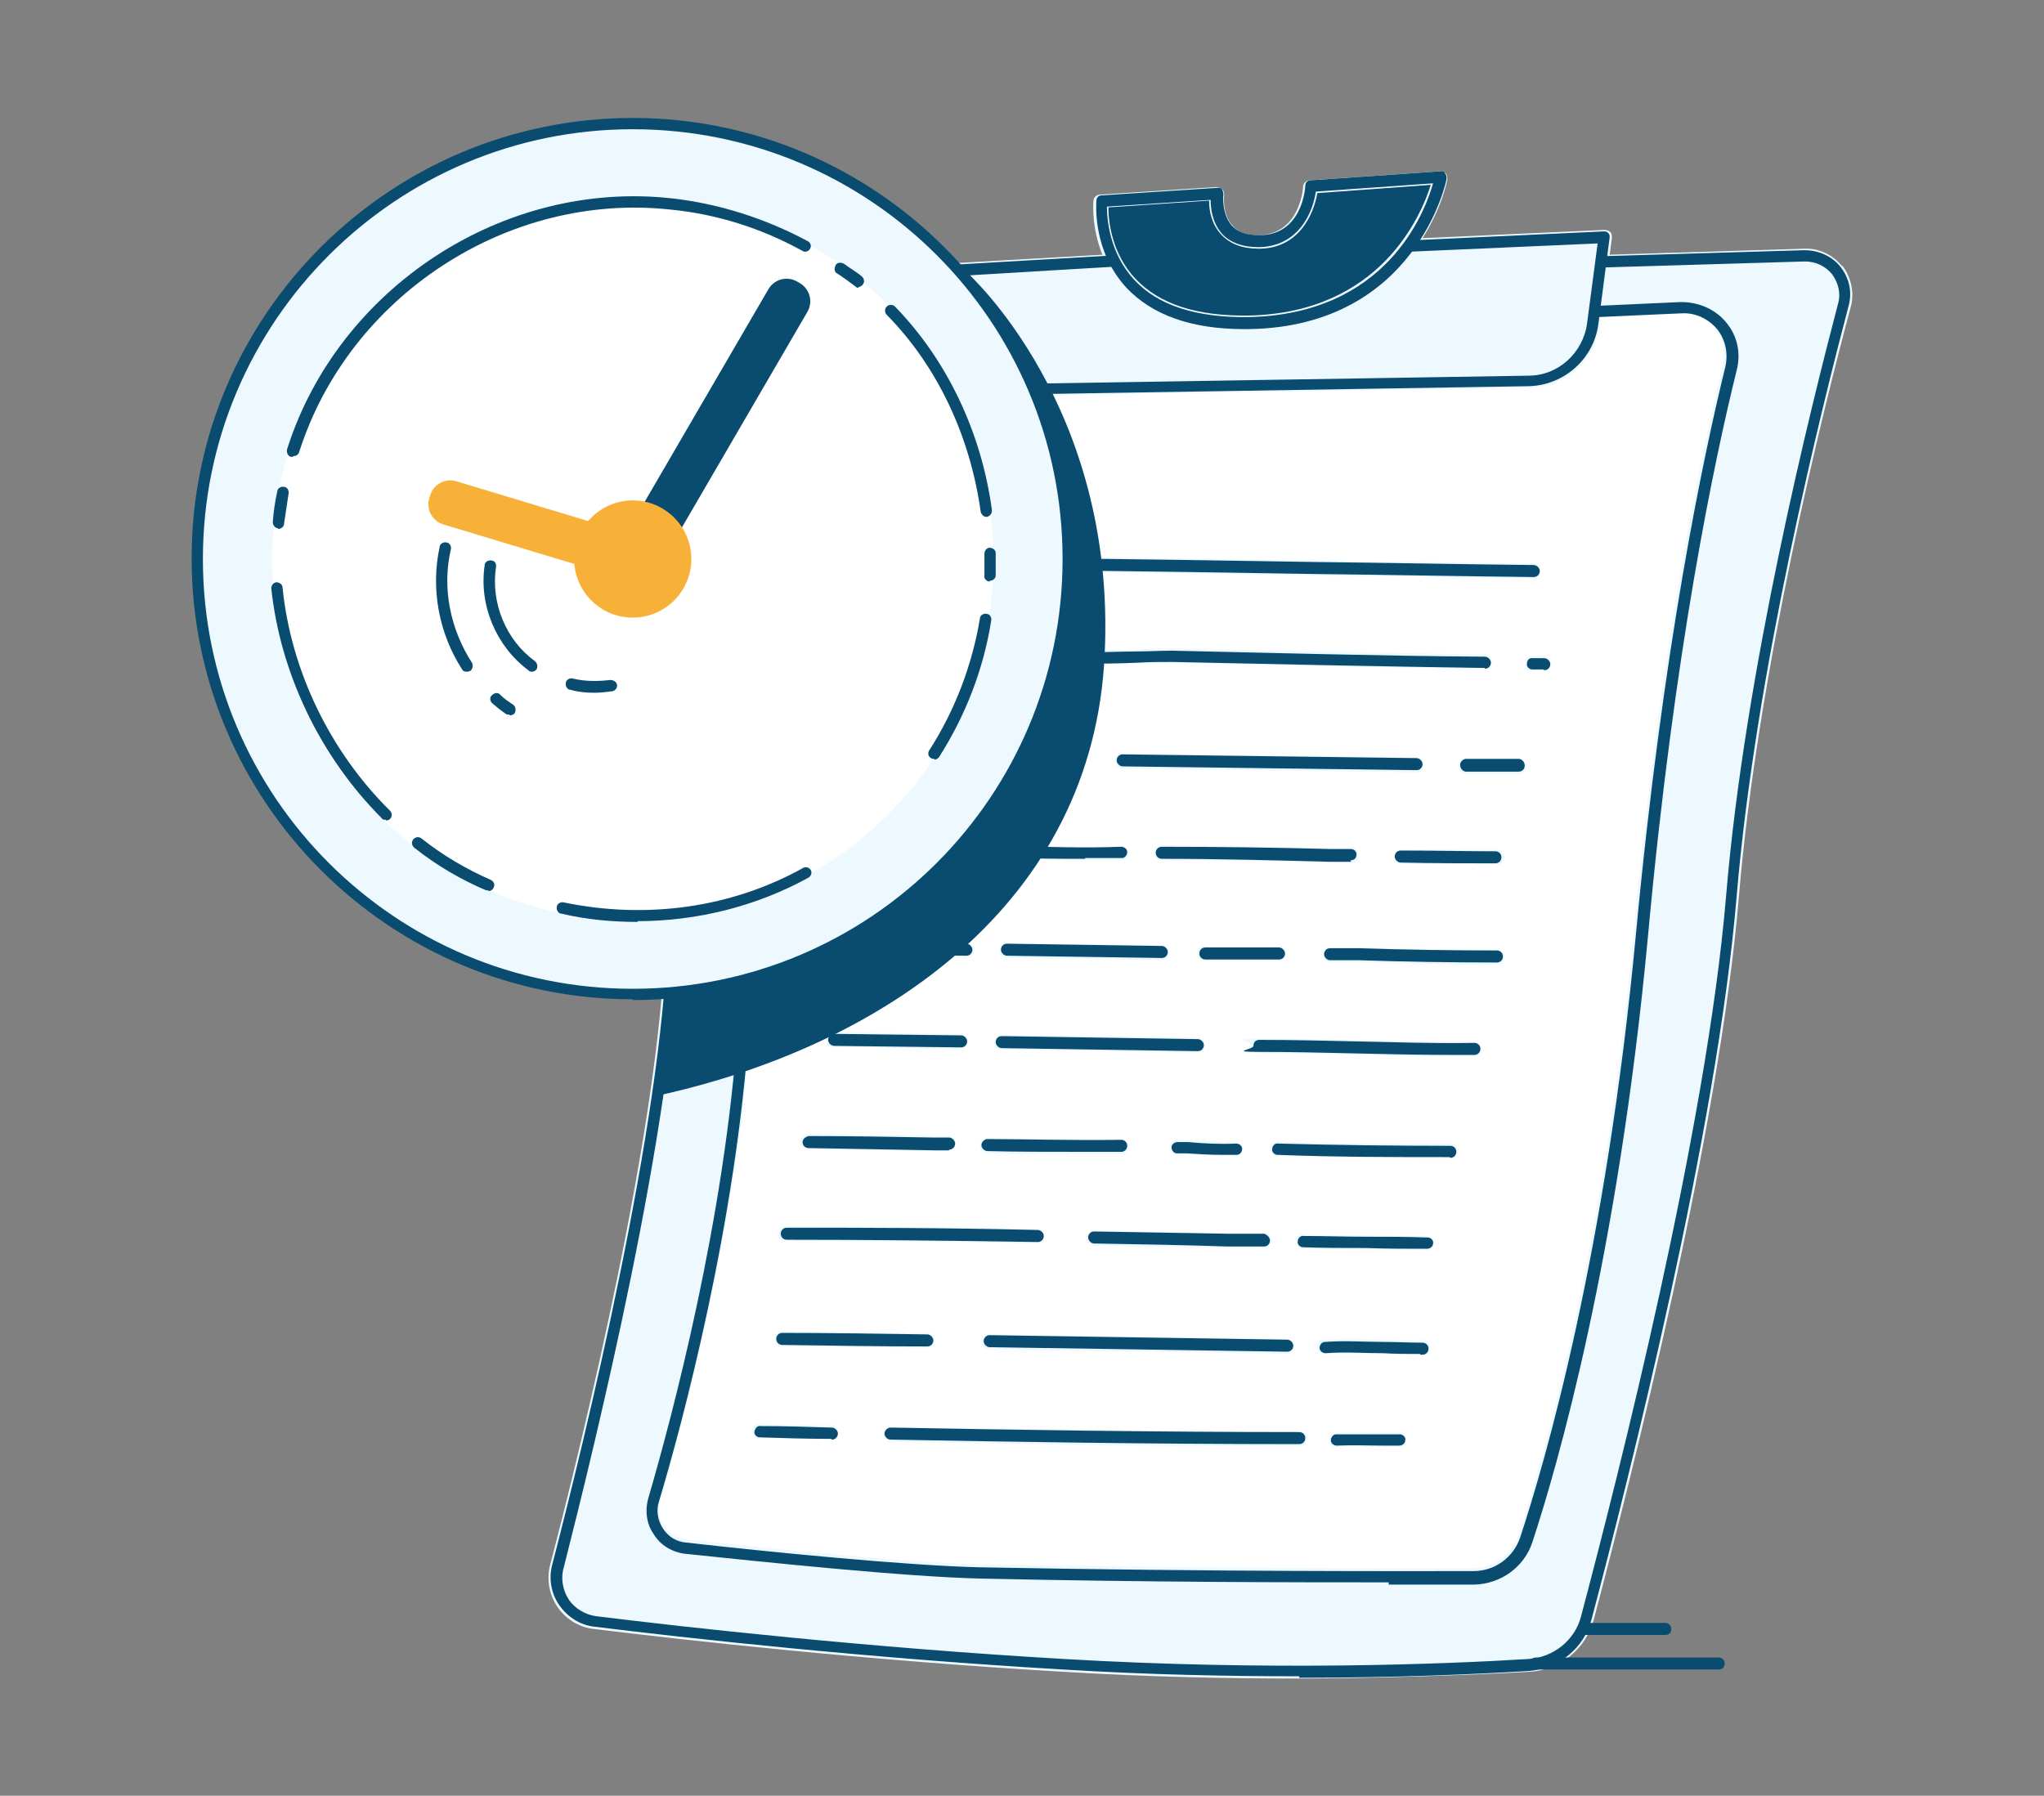 <?xml version="1.0" encoding="UTF-8"?>
<svg id="Layer_1" data-name="Layer 1" xmlns="http://www.w3.org/2000/svg" viewBox="0 0 272 239">
  <rect x="0" y="0" width="272" height="239" fill="#808080" stroke="none"/>
  <defs>
    <style>
      .cls-1 {
        fill: #eef9ff;
      }

      .cls-1, .cls-2, .cls-3, .cls-4 {
        stroke-width: 0px;
      }

      .cls-2 {
        fill: #fff;
      }

      .cls-3 {
        fill: #094c70;
      }

      .cls-4 {
        fill: #f7b139;
      }
    </style>
  </defs>
  <g>
    <path class="cls-1" d="M245.1,35.4c-1.2-1.5-3.1-2.4-5-2.3l-25.9.8.3-2.2c0-.3,0-.6-.2-.8-.2-.2-.5-.3-.8-.3l-24.2,1.1c2.6-4.1,3.3-7.7,3.3-7.8,0-.3,0-.6-.2-.8-.2-.2-.5-.3-.8-.3l-17.3,1.2c-.5,0-.9.4-.9.9,0,.3-.5,6.3-5.9,6.4-1.6,0-2.8-.4-3.5-1.3-1.4-1.5-1.1-4-1.1-4,0-.3,0-.6-.3-.8-.2-.2-.5-.3-.8-.3l-15.4,1c-.5,0-.9.4-.9.9,0,.2-.3,3.4,1.2,7.1l-22.8,1.3c-.4,0-.8.3-.9.8l-.8,4h-14.2c-3,.1-5.6,2.2-6.3,5.1-2.9,12.2-12.5,54-13.2,80-.7,24.5-10.9,66.4-15.3,83.2-.5,1.9-.1,4,1,5.6,1.1,1.6,2.9,2.7,4.8,2.9,12.2,1.5,36.4,4.2,62.5,5.7,11.4.7,22,.9,31.4.9s23.9-.5,30.6-.9c4.1-.2,7.6-3.1,8.6-7,4.9-18.5,16.7-65,19.3-96.2,2.5-29.8,11.2-64.8,14.9-78.5.5-1.9,0-3.9-1.1-5.4Z"/>
    <path class="cls-2" d="M123,50.1c1.4,1.7,3.5,2.7,5.8,2.7,0,0,0,0,.1,0l74.6-1.2c4.8,0,8.9-3.7,9.5-8.5v-1c.1,0,10.7-.4,10.7-.4,1.8,0,3.4.7,4.5,2,1.1,1.4,1.5,3.1,1.1,4.8-2.9,11.8-8.3,37.2-11.9,75.5-4,42.6-12.1,70.3-15.3,80.3-.9,2.6-3.3,4.4-6,4.4-9.1,0-33.6.1-65.4-.5-9.9-.2-28.9-2.2-39.3-3.3-1.2-.1-2.3-.8-3-1.8-.7-1-.9-2.3-.5-3.4,3-10.3,10.3-37.2,12-63.3,1.8-27.1,9.6-67.3,12.8-83.3.6-2.8,3.1-4.9,5.9-4.9h3.2c.3.6.7,1.3,1.1,1.8Z"/>
    <path class="cls-3" d="M160.9,26.8c0,1.2.3,3,1.6,4.4,1.2,1.3,2.9,1.9,5,1.9,5.3,0,7.3-4.5,7.8-7.4l15.1-1.1c-1.3,4.1-6.7,17-24.2,17.4-6.9.1-11.9-1.5-15.1-4.9-3.2-3.4-3.6-7.7-3.6-9.5l13.4-.9Z"/>
    <path class="cls-1" d="M124.9,37l22.8-1.3c.5.9,1.2,1.9,2,2.8,3.4,3.7,8.8,5.6,15.8,5.6s.5,0,.8,0c11.3-.2,17.9-5.3,21.7-10.3l24.5-1.1-1.4,10.3c-.5,3.8-3.8,6.7-7.6,6.8l-74.6,1.2c-1.7,0-3.3-.7-4.3-2s-1.5-3-1.2-4.6l1.5-7.2Z"/>
    <path class="cls-1" d="M244.4,40.3c-3.7,13.7-12.4,48.9-14.9,78.9-2.6,31.1-14.3,77.4-19.3,95.9-.8,3.1-3.6,5.4-6.8,5.6-11.3.7-34.4,1.5-61.7,0-26-1.5-50.2-4.2-62.3-5.7-1.4-.2-2.7-.9-3.5-2.1-.8-1.2-1.1-2.6-.7-4,4.4-16.9,14.7-59,15.3-83.7.7-25.8,10.3-67.5,13.2-79.6.5-2.1,2.3-3.5,4.4-3.5h13.8c0,0-.4,1.9-.4,1.9-.2.8-.2,1.7,0,2.5h-2.7c-3.8,0-7.1,2.8-7.8,6.5-3.3,16.1-11.1,56.3-12.9,83.6-1.7,25.9-8.9,52.6-11.9,62.9-.5,1.7-.2,3.6.8,5.1,1,1.5,2.6,2.5,4.4,2.7,10.5,1.2,29.6,3.1,39.5,3.3,22.8.4,41.8.5,54.1.5s8.8,0,11.4,0c3.6,0,6.7-2.3,7.8-5.7,3.3-10,11.5-37.9,15.4-80.7,3.5-38.1,8.9-63.5,11.8-75.2.6-2.3,0-4.7-1.5-6.5-1.5-1.8-3.7-2.8-6.1-2.8l-10.3.4.6-4.4,26.2-.8c1.3,0,2.6.5,3.4,1.6.8,1,1.1,2.4.8,3.7Z"/>
    <path class="cls-1" d="M138.1,76.1c12.4.1,24.9.3,37,.5,9.6.1,19.2.3,28.9.4h0c.5,0,1-.4,1-1,0-.5-.4-1-1-1-9.7-.1-19.3-.3-28.9-.4-12.1-.2-24.6-.4-37-.5h0c-.5,0-1,.4-1,1,0,.5.4,1,1,1Z"/>
    <path class="cls-1" d="M123.1,75.9c.9.1,1.7.1,2.4.1s1.6,0,2.4,0c1.5,0,3-.2,4.6,0,.5,0,1-.3,1.1-.8,0-.5-.3-1-.8-1.1-1.8-.2-3.4-.2-5,0-1.5,0-2.9.1-4.5,0-.5,0-1,.3-1.1.8,0,.5.3,1,.8,1.1Z"/>
    <path class="cls-1" d="M203.9,87.3c-.5,0-1,.4-1,1,0,.5.4,1,1,1h1.5s0,0,0,0c.5,0,1-.4,1-1,0-.5-.4-1-1-1h-1.5s0,0,0,0Z"/>
    <path class="cls-1" d="M197.6,89.1c.5,0,1-.4,1-1,0-.5-.4-1-1-1-13.9-.2-28-.5-41.6-.8,0,0,0,0-.1,0-1.5,0-3.1,0-4.6.1-2.5.1-5.2.2-7.9,0-.5,0-1,.4-1,.9,0,.5.4,1,.9,1,2.8.2,5.5,0,8.1,0,1.5,0,3.1-.1,4.6-.1,13.6.3,27.7.7,41.6.8h0Z"/>
    <path class="cls-1" d="M120.1,88.1c3.3.1,6.6.1,9.8.2,2.5,0,5,0,7.6,0,0,0,0,0,0,0,.5,0,1-.4,1-.9,0-.5-.4-1-.9-1-2.6,0-5.2,0-7.7,0-3.2,0-6.4,0-9.7-.2-.6,0-1,.4-1,.9s.4,1,.9,1Z"/>
    <path class="cls-1" d="M202.1,101h-7c0,0,0,0,0,0-.5,0-1,.4-1,1,0,.5.4,1,1,1h7c0,0,0,0,0,0,.5,0,1-.4,1-1,0-.5-.4-1-1-1Z"/>
    <path class="cls-1" d="M188.5,100.8l-39.1-.5c-.5,0-1,.4-1,1,0,.5.4,1,1,1l39.1.5s0,0,0,0c.5,0,1-.4,1-1,0-.5-.4-1-1-1Z"/>
    <path class="cls-1" d="M133.5,100.9c0,.5.4,1,1,1,2.5,0,5.8,0,9.1.2,0,0,0,0,0,0,.5,0,.9-.4,1-.9,0-.5-.4-1-.9-1-3.3-.2-6.6-.2-9.2-.2-.5,0-1,.4-1,1Z"/>
    <path class="cls-1" d="M116.8,101.7c3.2.2,6.3.2,9.5.2s1.9,0,2.9,0c.5,0,1-.4,1-1,0-.5-.4-1-1-1h0c-4.2,0-8.2,0-12.3-.2-.6,0-1,.4-1,.9,0,.5.4,1,.9,1Z"/>
    <path class="cls-1" d="M185.5,114c0,.5.4,1,1,1,4.4,0,8.1.1,11.6.1s.7,0,1.1,0c.5,0,1-.4,1-1,0-.5-.4-1-1-1h0c-3.7,0-7.7,0-12.6-.1-.5,0-1,.4-1,1Z"/>
    <path class="cls-1" d="M179.8,114.9s0,0,0,0c.5,0,1-.4,1-1,0-.5-.4-1-1-1h-2.7c-7.4-.2-15-.4-22.5-.4-.5,0-1,.4-1,1,0,.5.4,1,1,1h0c7.5,0,15.1.1,22.5.3h2.7Z"/>
    <path class="cls-1" d="M134.2,114.3c3.3,0,6.7.2,10.2.2s3.2,0,4.9,0c.5,0,1-.5.9-1,0-.5-.5-1-1-.9-5.1.1-10.2,0-14.9-.1-.5,0-1,.4-1,.9,0,.5.4,1,.9,1Z"/>
    <path class="cls-1" d="M113.9,114c5.1-.1,10.3,0,15.1.2,0,0,0,0,0,0,.5,0,1-.4,1-.9,0-.5-.4-1-.9-1-4.8-.2-10-.3-15.2-.2-.5,0-1,.5-1,1,0,.5.5,1,1,1Z"/>
    <path class="cls-1" d="M199.2,126.4c-6.1,0-12.3-.1-18.3-.3h-3.8c0,0,0,0,0,0-.5,0-1,.4-1,1,0,.5.4,1,1,1h3.8c6,.2,12.2.3,18.3.3h0c.5,0,1-.4,1-1,0-.5-.4-1-1-1Z"/>
    <path class="cls-1" d="M170.1,127.9c.5,0,1-.4,1-1,0-.5-.4-1-1-1-3.6,0-6.8,0-9.8,0h0c-.5,0-1,.4-1,1,0,.5.4,1,1,1,2.9,0,6.1,0,9.7,0,0,0,0,0,0,0Z"/>
    <path class="cls-1" d="M134,127.5l20.6.3s0,0,0,0c.5,0,1-.4,1-1,0-.5-.4-1-1-1l-20.6-.3c-.5,0-1,.4-1,1,0,.5.4,1,1,1Z"/>
    <path class="cls-1" d="M114,125.3s0,0,0,0c-.5,0-1,.4-1,1,0,.5.4,1,1,1l14.6.2s0,0,0,0c.5,0,1-.4,1-1,0-.5-.4-1-1-1l-14.6-.2Z"/>
    <path class="cls-1" d="M196.2,138.6s0,0,0,0c-5.2,0-10.6,0-15.8-.2-4.2-.1-8.5-.2-12.8-.2s-1,.4-1,1,.4,1,1,1c4.2,0,8.5.1,12.7.2,4.2.1,8.5.2,12.8.2s2,0,3,0c.5,0,1-.4,1-1,0-.5-.4-1-1-1Z"/>
    <path class="cls-1" d="M132.3,138.7c0,.5.4,1,1,1l26.1.4s0,0,0,0c.5,0,1-.4,1-1,0-.5-.4-1-1-1l-26.1-.4c-.5,0-1,.4-1,1Z"/>
    <path class="cls-1" d="M110.9,139.4l16.9.2s0,0,0,0c.5,0,1-.4,1-1,0-.5-.4-1-1-1l-16.9-.2c-.5,0-1,.4-1,1,0,.5.4,1,1,1Z"/>
    <path class="cls-1" d="M192.9,152.2c-7.4,0-15.3,0-22.9-.3-.5,0-1,.4-1,.9,0,.5.4,1,.9,1,7.6.2,15.5.3,22.9.3h0c.5,0,1-.4,1-1,0-.5-.4-1-1-1Z"/>
    <path class="cls-1" d="M164.4,151.9c-2.1.1-4.3,0-6.4-.2-.5,0-.9,0-1.4,0-.5,0-1,.4-1,.9,0,.5.4,1,.9,1,.4,0,.9,0,1.3,0,1.5.1,3.1.2,4.7.2s1.3,0,1.9,0c.5,0,.9-.5.9-1,0-.5-.5-.9-1-.9Z"/>
    <path class="cls-1" d="M131.4,151.5c-.5,0-1,.4-1,1,0,.5.4,1,1,1,3.7,0,8.4.1,13.2.1s3.1,0,4.6,0c.5,0,1-.4,1-1,0-.5-.5-1-1-1-6.5,0-12.9,0-17.8-.1,0,0,0,0,0,0Z"/>
    <path class="cls-1" d="M107.6,153c5.6,0,11.2.1,16.7.2h1.9s0,0,0,0c.5,0,1-.4,1-1,0-.5-.4-1-1-1h-1.9c-5.5-.1-11.2-.2-16.8-.3h0c-.5,0-1,.4-1,1,0,.5.4,1,1,1Z"/>
    <path class="cls-1" d="M189.9,164.5c-2.7,0-5.5,0-8.2-.1-2.7,0-5.6,0-8.3-.1-.5,0-1,.4-1,.9,0,.5.4,1,.9,1,2.8,0,5.6.1,8.4.1,2.7,0,5.4,0,8.1.1,0,0,0,0,0,0,.5,0,1-.4,1-.9,0-.5-.4-1-.9-1Z"/>
    <path class="cls-1" d="M168.2,164.2h-4.9c-5.9-.2-11.8-.3-17.7-.4,0,0,0,0,0,0-.5,0-1,.4-1,1,0,.5.4,1,1,1,5.9.1,11.8.2,17.7.3h4.9c0,0,0,0,0,0,.5,0,1-.4,1-1,0-.5-.4-1-1-1Z"/>
    <path class="cls-1" d="M104.6,165.2c9.8,0,20.4,0,33.3.3,0,0,0,0,0,0,.5,0,1-.4,1-1,0-.5-.4-1-1-1-12.9-.2-23.5-.3-33.4-.3-.5,0-1,.4-1,1s.4,1,1,1Z"/>
    <path class="cls-1" d="M189.3,178.4h0c-1.8,0-3.5,0-5.2-.1-2.5-.1-5.2-.2-7.9,0-.5,0-.9.5-.9,1,0,.5.5.9,1,.9,2.6-.2,5.2,0,7.7,0,1.6,0,3.3.1,4.9.1s.2,0,.3,0c.5,0,1-.4,1-1,0-.5-.4-1-1-1Z"/>
    <path class="cls-1" d="M131.6,177.6c-.5,0-1,.4-1,1,0,.5.4,1,1,1,13.6.2,26.9.4,39.6.6,0,0,0,0,0,0,.5,0,1-.4,1-1,0-.5-.4-1-1-1-12.7-.2-26.1-.4-39.6-.6h0Z"/>
    <path class="cls-1" d="M104.1,179.2c6.4,0,12.9.1,19.3.2h0c.5,0,1-.4,1-1,0-.5-.4-1-1-1-6.4,0-12.9-.1-19.3-.2h0c-.5,0-1,.4-1,1,0,.5.4,1,1,1Z"/>
    <path class="cls-1" d="M186.3,190.7c-.7,0-1.4,0-2.2,0-2.1,0-4.2-.1-6.3,0-.5,0-1,.5-.9,1,0,.5.5,1,1,.9,2,0,4,0,6.1,0,.7,0,1.4,0,2.2,0,0,0,0,0,0,0,.5,0,1-.4,1-.9,0-.5-.4-1-.9-1Z"/>
    <path class="cls-1" d="M173,190.5h0c-18.9,0-38.1-.3-54.4-.6-.5,0-1,.4-1,1,0,.5.4,1,1,1,16,.3,34.9.6,53.4.6s.7,0,1,0c.5,0,1-.4,1-1,0-.5-.4-1-1-1Z"/>
    <path class="cls-1" d="M110.6,189.7c-3.2,0-6.3-.1-9.5-.2-.5,0-1,.4-1,.9,0,.5.4,1,.9,1,3.2,0,6.4.1,9.5.2,0,0,0,0,0,0,.5,0,1-.4,1-1,0-.5-.4-1-1-1Z"/>
  </g>
  <g>
    <path class="cls-3" d="M172.9,223.1c-9.4,0-20-.2-31.4-.9-26-1.5-50.3-4.2-62.4-5.7-1.9-.2-3.6-1.3-4.7-2.9-1.1-1.6-1.4-3.6-.9-5.4,4.4-16.9,14.6-58.8,15.3-83.3.7-25.9,10.3-67.8,13.2-80,.7-2.8,3.2-4.8,6.1-4.9h15c0,0,0,0,0,0,.4,0,.8.3.8.8,0,.4-.3.8-.8.8h-15c-2.2.1-4.1,1.6-4.6,3.8-2.9,12.2-12.5,53.9-13.2,79.7-.7,24.6-11,66.7-15.3,83.6-.4,1.4-.1,3,.7,4.2.8,1.2,2.2,2,3.6,2.2,12.1,1.5,36.4,4.2,62.3,5.7,27.3,1.6,50.4.7,61.8,0,3.3-.2,6.2-2.5,7-5.7,4.9-18.5,16.7-64.8,19.3-95.9,2.5-30,11.3-65.1,14.9-78.8.4-1.4,0-2.8-.8-3.9-.9-1.1-2.2-1.7-3.6-1.7l-26.9.8c-.4,0-.8-.3-.8-.7,0-.4.3-.8.7-.8l26.9-.8c1.9,0,3.7.8,4.8,2.2,1.2,1.5,1.6,3.4,1.1,5.2-3.6,13.7-12.4,48.7-14.9,78.6-2.6,31.2-14.4,77.6-19.3,96.2-1,3.9-4.4,6.6-8.4,6.9-6.7.4-17.3.9-30.5.9Z"/>
    <path class="cls-3" d="M128.8,52.6c-2.2,0-4.2-1-5.6-2.6-1.4-1.7-2-3.9-1.5-6.1l1.6-7.9c0-.3.4-.6.7-.6l24.1-1.4c.4,0,.8.3.8.7,0,.4-.3.8-.7.8l-23.6,1.4-1.5,7.4c-.4,1.7,0,3.5,1.2,4.8,1.1,1.3,2.8,2.1,4.5,2.1l74.6-1.2c4,0,7.3-3.1,7.8-7l1.4-10.6-25,1.1c-.4,0-.8-.3-.8-.7,0-.4.3-.8.7-.8l25.9-1.2c.2,0,.4,0,.6.2.2.2.2.4.2.6l-1.5,11.5c-.6,4.7-4.6,8.2-9.3,8.3l-74.6,1.2s0,0-.1,0Z"/>
    <path class="cls-3" d="M184.8,210.6c-12.3,0-31.3,0-54.1-.5-9.9-.2-29-2.2-39.5-3.3-1.7-.2-3.3-1.1-4.2-2.6-1-1.4-1.2-3.2-.7-4.9,3-10.3,10.2-37,11.9-63,1.8-27.2,9.6-67.5,12.9-83.5.7-3.6,3.9-6.2,7.6-6.3h3.4s0,0,0,0c.4,0,.8.3.8.8,0,.4-.3.8-.8.8h-3.4c-3,0-5.6,2.2-6.1,5.1-3.3,16-11.1,56.2-12.9,83.3-1.7,26.1-8.9,53-12,63.3-.4,1.2-.2,2.5.5,3.6.7,1.1,1.8,1.8,3.1,1.9,10.5,1.2,29.5,3.1,39.3,3.3,31.9.6,56.4.5,65.5.5,2.8,0,5.3-1.8,6.2-4.5,3.3-10,11.4-37.7,15.4-80.3,3.6-38.3,9-63.7,11.9-75.5.4-1.8,0-3.6-1.1-5-1.2-1.4-2.9-2.2-4.7-2.1l-11.1.5c-.4,0-.8-.3-.8-.7,0-.4.3-.8.7-.8l11.1-.5c2.3,0,4.5.9,6,2.7,1.5,1.8,2,4.1,1.4,6.4-2.9,11.7-8.3,37.1-11.8,75.3-4,42.8-12.1,70.7-15.4,80.7-1.1,3.3-4.2,5.5-7.7,5.6-2.6,0-6.4,0-11.4,0Z"/>
    <path class="cls-3" d="M165.5,43.8c-7,0-12.2-1.9-15.6-5.5-4.6-5-4-11.3-4-11.6,0-.4.3-.7.7-.7l15.4-1c.2,0,.5,0,.6.2s.2.4.2.6c0,0-.3,2.6,1.1,4.2.8.9,2,1.3,3.7,1.3,5.7,0,6.1-6.3,6.1-6.6,0-.4.3-.7.7-.7l17.3-1.2c.2,0,.5,0,.6.3.2.2.2.4.2.7,0,.2-4,19.6-26.2,20-.3,0-.5,0-.8,0ZM147.3,27.4c0,1.7.3,6.2,3.6,9.8,3.2,3.5,8.4,5.1,15.3,5,18.3-.4,23.4-13.9,24.5-17.8l-15.6,1.1c-.4,2.8-2.3,7.3-7.6,7.4-2.1,0-3.8-.6-4.9-1.8-1.3-1.5-1.5-3.4-1.5-4.5l-13.8.9Z"/>
    <path class="cls-3" d="M204.1,76.8h0c-9.7-.1-19.5-.3-28.9-.4-12.1-.2-24.6-.4-37-.5-.4,0-.8-.4-.8-.8,0-.4.4-.8.8-.8,12.4.1,24.9.3,37,.5,9.4.1,19.2.3,28.9.4.4,0,.8.4.8.8,0,.4-.3.8-.8.8Z"/>
    <path class="cls-3" d="M125.5,75.8c-.8,0-1.6,0-2.4-.1-.4,0-.7-.4-.7-.9,0-.4.4-.7.9-.7,1.6.2,3,.1,4.6,0,1.6,0,3.2-.2,5,0,.4,0,.7.4.7.9s-.4.7-.9.7c-1.7-.2-3.1-.2-4.7,0-.8,0-1.6,0-2.4,0Z"/>
    <path class="cls-3" d="M205.4,89.1s0,0,0,0h-1.5c-.4,0-.8-.4-.7-.8,0-.4.3-.8.8-.7h1.5c.4,0,.8.4.8.8,0,.4-.3.8-.8.8Z"/>
    <path class="cls-3" d="M197.6,88.9h0c-13.9-.2-28-.5-41.6-.8-1.5,0-3.1,0-4.6.1-2.6.1-5.3.2-8.1,0-.4,0-.7-.4-.7-.8,0-.4.4-.7.8-.7,2.7.2,5.4,0,7.9,0,1.5,0,3.1-.1,4.7-.1,13.6.3,27.7.7,41.6.8.4,0,.8.4.8.8,0,.4-.3.8-.8.8Z"/>
    <path class="cls-3" d="M137.6,88.2s0,0,0,0c-2.6,0-5.1,0-7.6,0-3.2,0-6.4,0-9.8-.2-.4,0-.8-.4-.7-.8,0-.4.4-.8.8-.7,3.3.1,6.6.1,9.7.2,2.5,0,5,0,7.6,0,.4,0,.8.4.7.8,0,.4-.4.7-.8.7Z"/>
    <path class="cls-3" d="M202.1,102.7s0,0,0,0h-7c-.4,0-.8-.4-.8-.9,0-.4.4-.8.8-.8h7c.4,0,.8.4.8.9,0,.4-.3.8-.8.8Z"/>
    <path class="cls-3" d="M188.5,102.5s0,0,0,0l-39.1-.5c-.4,0-.8-.4-.8-.8,0-.4.3-.8.8-.8s0,0,0,0l39.1.5c.4,0,.8.4.8.8,0,.4-.3.8-.8.8Z"/>
    <path class="cls-3" d="M143.6,101.9s0,0,0,0c-3.3-.2-6.4-.2-9.1-.2-.4,0-.8-.3-.8-.8s.3-.8.8-.8h0c2.5,0,5.9,0,9.2.2.4,0,.7.4.7.8,0,.4-.4.7-.8.7Z"/>
    <path class="cls-3" d="M126.3,101.7c-3.2,0-6.3,0-9.5-.2-.4,0-.7-.4-.7-.8,0-.4.4-.7.8-.7,4.1.2,8.2.2,12.3.2h0c.4,0,.8.3.8.8,0,.4-.3.8-.8.8-1,0-1.9,0-2.9,0Z"/>
    <path class="cls-3" d="M198,114.9c-3.4,0-7.1,0-11.6-.1-.4,0-.8-.4-.8-.8,0-.4.3-.8.8-.8s0,0,0,0c4.9,0,8.9.1,12.6.1h0c.4,0,.8.3.8.8,0,.4-.3.8-.8.8-.4,0-.7,0-1.1,0Z"/>
    <path class="cls-3" d="M179.8,114.7s0,0,0,0h-2.7c-7.4-.2-15-.4-22.5-.4h0c-.4,0-.8-.3-.8-.8,0-.4.3-.8.8-.8,7.5,0,15.1.1,22.5.3h2.7c.4,0,.8.4.7.8,0,.4-.3.7-.8.7Z"/>
    <path class="cls-3" d="M144.4,114.3c-3.5,0-6.9,0-10.2-.2-.4,0-.8-.4-.7-.8,0-.4.4-.8.8-.7,4.7.1,9.8.3,14.9.1.4,0,.8.3.8.7,0,.4-.3.8-.7.8-1.6,0-3.2,0-4.9,0Z"/>
    <path class="cls-3" d="M129,113.9s0,0,0,0c-4.8-.2-10-.3-15.1-.2-.4,0-.8-.3-.8-.8,0-.4.3-.8.7-.8,5.2-.1,10.3,0,15.2.2.4,0,.8.4.7.8,0,.4-.4.7-.8.7Z"/>
    <path class="cls-3" d="M199.2,128.1h0c-6.1,0-12.3-.1-18.3-.3h-3.9c-.4,0-.8-.4-.8-.8,0-.4.3-.8.8-.8s0,0,0,0h3.9c6,.2,12.2.3,18.3.3.4,0,.8.3.8.8,0,.4-.3.8-.8.8Z"/>
    <path class="cls-3" d="M170.1,127.7s0,0,0,0c-3.6,0-6.8,0-9.7,0-.4,0-.8-.3-.8-.8,0-.4.3-.8.8-.8h0c3,0,6.1,0,9.8,0,.4,0,.8.4.8.8,0,.4-.3.8-.8.8Z"/>
    <path class="cls-3" d="M154.6,127.5s0,0,0,0l-20.6-.3c-.4,0-.8-.4-.8-.8,0-.4.3-.8.8-.8s0,0,0,0l20.6.3c.4,0,.8.4.8.8,0,.4-.3.8-.8.8Z"/>
    <path class="cls-3" d="M128.6,127.2s0,0,0,0l-14.6-.2c-.4,0-.8-.4-.8-.8,0-.4.3-.8.8-.8l14.6.2c.4,0,.8.4.8.8,0,.4-.3.8-.8.8Z"/>
    <path class="cls-3" d="M193.1,140.4c-4.3,0-8.6-.1-12.8-.2-4.2-.1-8.5-.2-12.7-.2s-.8-.3-.8-.8.3-.8.8-.8h0c4.3,0,8.6.1,12.8.2,5.2.1,10.5.3,15.8.2,0,0,0,0,0,0,.4,0,.8.3.8.8,0,.4-.3.8-.8.8-1,0-2,0-3,0Z"/>
    <path class="cls-3" d="M159.4,139.9s0,0,0,0l-26.1-.4c-.4,0-.8-.4-.8-.8,0-.4.3-.8.8-.8s0,0,0,0l26.1.4c.4,0,.8.4.8.8,0,.4-.3.8-.8.8Z"/>
    <path class="cls-3" d="M127.9,139.4s0,0,0,0l-16.9-.2c-.4,0-.8-.4-.8-.8,0-.4.3-.8.8-.8l16.9.2c.4,0,.8.4.8.8,0,.4-.3.8-.8.8Z"/>
    <path class="cls-3" d="M192.9,154h0c-7.4,0-15.3,0-22.9-.3-.4,0-.8-.4-.7-.8,0-.4.4-.8.8-.7,7.6.2,15.5.3,22.9.3.4,0,.8.3.8.8,0,.4-.3.8-.8.8Z"/>
    <path class="cls-3" d="M162.6,153.7c-1.6,0-3.2-.1-4.7-.2-.4,0-.9,0-1.3,0-.4,0-.7-.4-.7-.8,0-.4.4-.7.8-.7.5,0,.9,0,1.4,0,2.1.2,4.3.3,6.4.2.4,0,.8.3.8.7,0,.4-.3.8-.7.8-.6,0-1.3,0-1.9,0Z"/>
    <path class="cls-3" d="M144.6,153.3c-4.9,0-9.5,0-13.2-.1-.4,0-.8-.4-.8-.8,0-.4.4-.8.8-.8,4.9,0,11.3.2,17.8.1h0c.4,0,.8.3.8.8,0,.4-.3.8-.8.8-1.5,0-3.1,0-4.6,0Z"/>
    <path class="cls-3" d="M126.3,153.1s0,0,0,0h-2c-5.5-.1-11.1-.2-16.7-.3-.4,0-.8-.3-.8-.8,0-.4.4-.7.8-.8,5.6,0,11.2.1,16.7.2h2c.4,0,.8.4.8.8,0,.4-.3.8-.8.8Z"/>
    <path class="cls-3" d="M189.9,166.2s0,0,0,0c-2.7,0-5.5,0-8.1-.1-2.7,0-5.6,0-8.4-.1-.4,0-.8-.4-.7-.8,0-.4.4-.8.8-.7,2.7,0,5.6.1,8.3.1,2.7,0,5.4,0,8.2.1.4,0,.8.4.7.8,0,.4-.4.7-.8.7Z"/>
    <path class="cls-3" d="M168.2,165.9s0,0,0,0h-4.8c-5.9-.2-11.8-.3-17.8-.4-.4,0-.8-.4-.8-.8,0-.4.3-.8.8-.8,5.9.1,11.9.2,17.8.3h4.8c.4.1.8.5.8.9,0,.4-.3.8-.8.8Z"/>
    <path class="cls-3" d="M138,165.3s0,0,0,0c-12.9-.2-23.5-.3-33.3-.3-.4,0-.8-.3-.8-.8,0-.4.3-.8.8-.8h0c9.9,0,20.5,0,33.4.3.4,0,.8.4.8.8,0,.4-.3.8-.8.8Z"/>
    <path class="cls-3" d="M189,180.2c-1.7,0-3.3,0-4.9-.1-2.5,0-5.1-.2-7.7,0-.4,0-.8-.3-.8-.7,0-.4.3-.8.7-.8,2.7-.2,5.3,0,7.8,0,1.7,0,3.4.1,5.2.1h0c.4,0,.8.3.8.8,0,.4-.3.8-.8.8-.1,0-.2,0-.3,0Z"/>
    <path class="cls-3" d="M171.3,179.9s0,0,0,0c-12.7-.2-26-.4-39.6-.6-.4,0-.8-.4-.8-.8,0-.4.3-.8.8-.8h0c13.6.2,26.9.4,39.6.6.4,0,.8.4.8.8,0,.4-.3.8-.8.8Z"/>
    <path class="cls-3" d="M123.4,179.2h0c-6.4,0-12.9-.1-19.3-.2-.4,0-.8-.3-.8-.8,0-.4.3-.8.8-.8h0c6.4,0,12.9.1,19.3.2.4,0,.8.4.8.8,0,.4-.3.8-.8.8Z"/>
    <path class="cls-3" d="M186.3,192.4s0,0,0,0c-.7,0-1.5,0-2.2,0-2.1,0-4.1-.1-6.2,0-.4,0-.8-.3-.8-.7,0-.4.3-.8.7-.8,2.1,0,4.2,0,6.3,0,.7,0,1.4,0,2.2,0,.4,0,.8.4.7.8,0,.4-.4.7-.8.7Z"/>
    <path class="cls-3" d="M171.9,192.2c-18.5,0-37.4-.3-53.4-.6-.4,0-.8-.4-.8-.8,0-.4.4-.8.8-.8,16.3.3,35.5.6,54.4.6h0c.4,0,.8.3.8.8,0,.4-.3.8-.8.8-.3,0-.7,0-1,0Z"/>
    <path class="cls-3" d="M110.6,191.5s0,0,0,0c-3.2,0-6.4-.1-9.5-.2-.4,0-.8-.4-.7-.8s.4-.8.8-.7c3.2,0,6.3.1,9.5.2.4,0,.8.4.8.8,0,.4-.3.8-.8.8Z"/>
  </g>
  <path class="cls-3" d="M128.7,36.3s19.9,17.7,18.3,50.8c-1.5,33.1-29.4,52.1-59.4,58.7l7.3-53.6,33.8-55.8Z"/>
  <path class="cls-3" d="M228.7,222.2h-24.3c-.4,0-.8-.3-.8-.8s.3-.8.8-.8h24.3c.4,0,.8.3.8.8s-.3.8-.8.8Z"/>
  <path class="cls-3" d="M221.6,217.6h-10.6c-.4,0-.8-.3-.8-.8s.3-.8.8-.8h10.6c.4,0,.8.3.8.8s-.3.8-.8.8Z"/>
  <g>
    <g>
      <circle class="cls-1" cx="84.2" cy="74.4" r="57.7" transform="translate(-23.3 106.9) rotate(-58.3)"/>
      <circle class="cls-1" cx="84.2" cy="74.4" r="51.5" transform="translate(-14.8 21.3) rotate(-13.3)"/>
      <circle class="cls-1" cx="84.2" cy="74.4" r="49.5" transform="translate(-7.5 139.2) rotate(-76.7)"/>
      <circle class="cls-2" cx="84.2" cy="74.4" r="48" transform="translate(-17.9 27.6) rotate(-16.8)"/>
      <path class="cls-3" d="M51.3,109.1c-.2,0-.4,0-.5-.2-8.2-8.2-13.5-19.3-14.7-30.6,0-.4.3-.8.7-.8.4,0,.8.3.8.7,1.1,11,6.3,21.8,14.3,29.7.3.3.3.8,0,1.1-.1.1-.3.2-.5.2Z"/>
      <path class="cls-3" d="M65,118.5c-.1,0-.2,0-.3,0-3.3-1.4-6.6-3.3-9.6-5.7-.3-.3-.4-.7-.1-1.1.3-.3.7-.4,1.1-.1,2.9,2.3,6,4.1,9.2,5.5.4.2.6.6.4,1-.1.3-.4.5-.7.5Z"/>
      <path class="cls-3" d="M84.9,122.7c-3.4,0-6.8-.3-10.2-1.1-.4,0-.7-.5-.6-.9,0-.4.5-.7.9-.6,11.1,2.3,22.4.7,31.9-4.6.4-.2.8,0,1,.3.2.4,0,.8-.3,1-6.9,3.8-14.8,5.8-22.8,5.8Z"/>
      <path class="cls-3" d="M84.2,133c-32.4,0-58.7-26.3-58.7-58.7S51.9,15.7,84.2,15.7s58.7,26.3,58.7,58.7-26.3,58.7-58.7,58.7ZM84.2,17.2c-31.5,0-57.2,25.6-57.2,57.2s25.6,57.2,57.2,57.2,57.2-25.6,57.2-57.2-25.6-57.2-57.2-57.2Z"/>
      <path class="cls-3" d="M124.3,101c-.1,0-.3,0-.4-.1-.4-.2-.5-.7-.2-1.1,3.4-5.3,5.7-11.4,6.7-17.5,0-.4.5-.7.9-.6.4,0,.7.5.6.9-1,6.4-3.4,12.6-6.9,18.1-.1.2-.4.4-.6.4Z"/>
      <path class="cls-3" d="M131.7,77.4s0,0,0,0c-.4,0-.8-.4-.7-.8,0-1,0-1.9,0-2.9,0-.4.3-.8.7-.8.4,0,.8.3.8.7,0,1,0,2,0,3,0,.4-.4.7-.8.7Z"/>
      <path class="cls-3" d="M131.3,68.8c-.4,0-.7-.3-.8-.7-1.4-10.1-5.8-19.4-12.5-26.2-.3-.3-.3-.8,0-1.1.3-.3.8-.3,1.1,0,6.9,7.1,11.5,16.7,12.9,27.1,0,.4-.2.8-.7.9,0,0,0,0-.1,0Z"/>
      <path class="cls-3" d="M114.3,38.3c-.2,0-.3,0-.5-.2-.8-.6-1.6-1.2-2.4-1.7-.4-.2-.4-.7-.2-1.1.2-.4.7-.4,1.1-.2.8.6,1.7,1.1,2.4,1.7.3.3.4.7.1,1.1-.2.2-.4.3-.6.3Z"/>
      <path class="cls-3" d="M38.9,60.8c0,0-.2,0-.2,0-.4-.1-.6-.6-.5-1,6.8-21.5,28.8-35.9,51.2-33.4,6.3.7,12.5,2.7,18.1,5.7.4.2.5.7.3,1-.2.4-.7.5-1,.3-5.4-3-11.4-4.9-17.5-5.5-21.7-2.4-42.9,11.5-49.5,32.3-.1.3-.4.5-.7.5Z"/>
    </g>
    <path class="cls-3" d="M37,70.3s0,0,0,0c-.4,0-.7-.4-.7-.8.1-1.4.3-2.8.6-4.1,0-.4.5-.7.9-.6.4,0,.7.5.6.9-.2,1.3-.4,2.7-.6,4,0,.4-.4.7-.8.7Z"/>
    <g>
      <path class="cls-3" d="M79.1,51.8h37v6h-37c-1.5,0-2.8-1.2-2.8-2.8v-.4c0-1.5,1.2-2.8,2.8-2.8Z" transform="translate(192 -.8) rotate(120.2)"/>
      <path class="cls-4" d="M59.3,67.6h28v6h-28c-1.5,0-2.8-1.2-2.8-2.8v-.4c0-1.5,1.2-2.8,2.8-2.8Z" transform="translate(23.5 -17.8) rotate(16.8)"/>
      <path class="cls-4" d="M84.2,66.6c-4.3,0-7.8,3.5-7.8,7.8s3.5,7.8,7.8,7.8,7.8-3.5,7.8-7.8-3.5-7.8-7.8-7.8Z"/>
    </g>
    <g>
      <path class="cls-3" d="M62.1,89.4c-.3,0-.5-.1-.6-.3-3.1-4.8-4.2-10.7-3-16.3,0-.4.5-.7.9-.6.4,0,.7.5.6.9-1.2,5.1-.1,10.6,2.8,15.1.2.4.1.8-.2,1.1-.1,0-.3.1-.4.1Z"/>
      <path class="cls-3" d="M67.7,95.1c-.1,0-.3,0-.4-.1-.6-.4-1.2-.9-1.8-1.4-.3-.3-.4-.8,0-1.1.3-.3.8-.4,1.1,0,.5.5,1.1.9,1.7,1.3.3.2.4.7.2,1.1-.1.2-.4.3-.6.3Z"/>
      <path class="cls-3" d="M70.8,89.4c-.2,0-.3,0-.5-.2-4.3-3.2-6.6-8.7-5.8-14,0-.4.5-.7.9-.6.4,0,.7.4.6.9-.7,4.7,1.3,9.7,5.2,12.5.3.3.4.7.2,1.1-.2.2-.4.3-.6.3Z"/>
      <path class="cls-3" d="M79.1,92.2c-1.1,0-2.2-.1-3.2-.4-.4,0-.7-.5-.6-.9,0-.4.5-.7.9-.6,1.6.4,3.3.4,5,.2.4,0,.8.2.9.6s-.2.8-.6.9c-.8.1-1.6.2-2.4.2Z"/>
    </g>
  </g>
</svg>